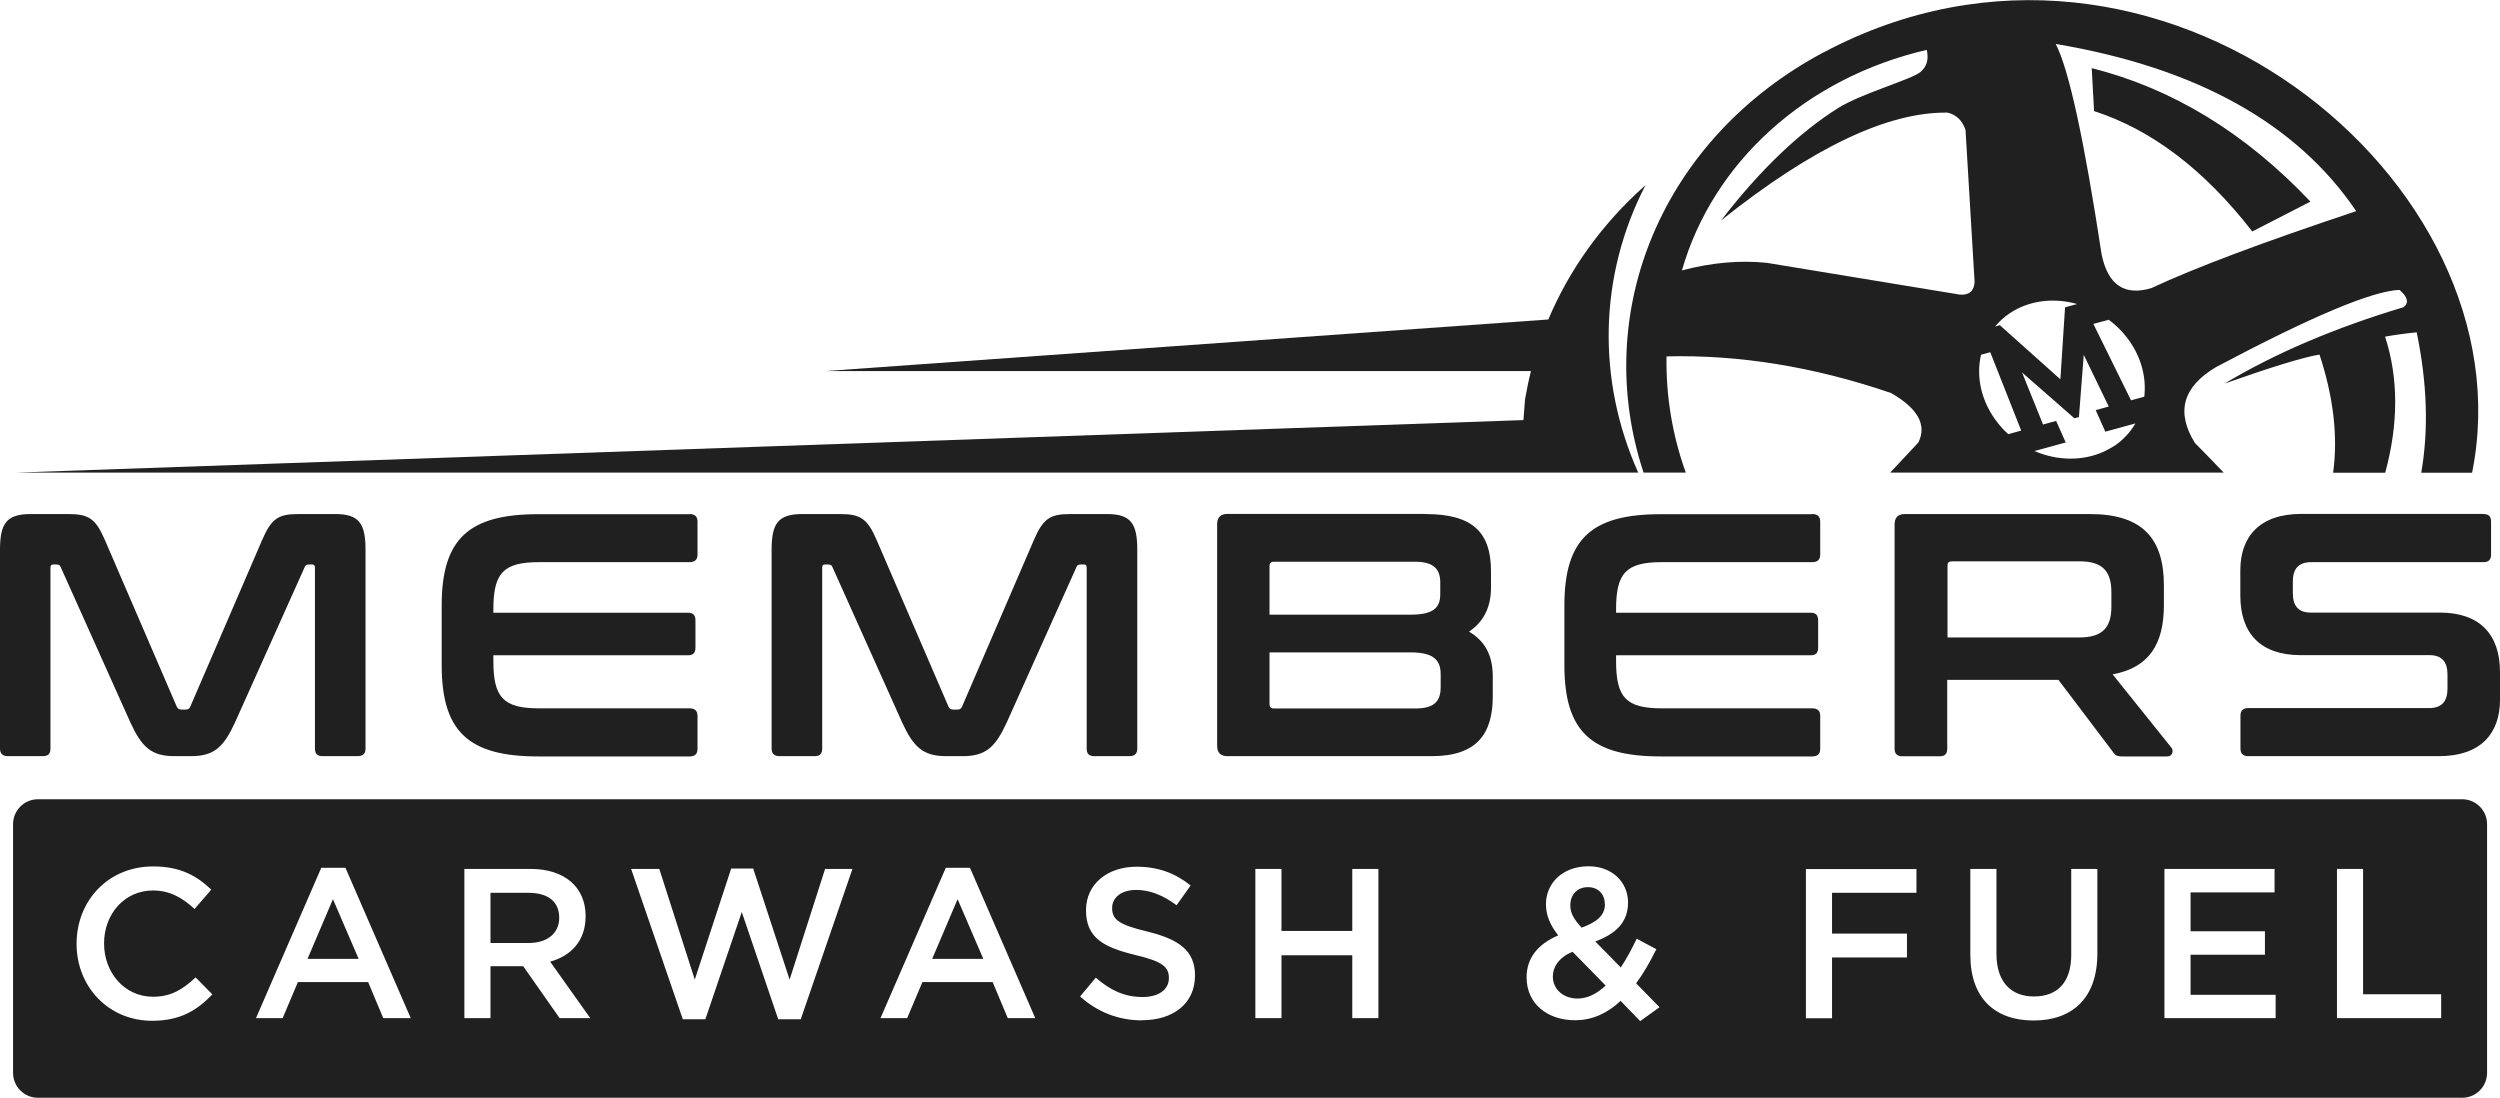 <svg width="312" height="137" viewBox="0 0 312 137" fill="none" xmlns="http://www.w3.org/2000/svg">
<g clip-path="url(#clip0_2128_718)">
<path d="M8.509 64.154C11.083 64.154 11.941 64.723 13.107 67.43L22.046 88.16C22.183 88.453 22.337 88.556 22.646 88.556H23.161C23.452 88.556 23.641 88.47 23.761 88.16L32.699 67.43C33.866 64.706 34.724 64.154 37.246 64.154H41.844C44.846 64.154 45.618 65.361 45.618 68.638V93.42C45.618 94.075 45.275 94.368 44.623 94.368H40.248C39.596 94.368 39.304 94.075 39.304 93.42V70.88C39.304 70.587 39.219 70.448 38.961 70.448H38.584C38.275 70.448 38.104 70.535 38.018 70.793L29.337 90.143C27.913 93.247 26.712 94.368 23.83 94.368H21.771C18.889 94.368 17.688 93.247 16.264 90.143L7.583 70.793C7.497 70.535 7.326 70.448 7.017 70.448H6.639C6.382 70.448 6.296 70.587 6.296 70.88V93.42C6.296 94.075 6.005 94.368 5.353 94.368H0.995C0.343 94.368 0 94.075 0 93.42V68.638C0 65.361 0.772 64.154 3.826 64.154H8.509Z" fill="#202020"/>
<path d="M86.055 64.154C86.707 64.154 87.05 64.447 87.05 65.102V69.207C87.05 69.862 86.707 70.155 86.055 70.155H67.286C62.825 70.155 61.573 71.501 61.573 76.036V76.467H85.849C86.501 76.467 86.792 76.778 86.792 77.416V80.83C86.792 81.486 86.501 81.779 85.849 81.779H61.573V82.52C61.573 87.056 62.825 88.401 67.286 88.401H86.055C86.707 88.401 87.05 88.695 87.05 89.35V93.454C87.05 94.11 86.707 94.403 86.055 94.403H67.149C58.468 94.403 55.122 91.299 55.122 83.003V75.57C55.122 67.275 58.468 64.171 67.149 64.171H86.055V64.154Z" fill="#202020"/>
<path d="M104.823 64.154C107.397 64.154 108.255 64.723 109.421 67.43L118.36 88.16C118.497 88.453 118.651 88.556 118.96 88.556H119.475C119.766 88.556 119.955 88.47 120.075 88.16L129.013 67.43C130.18 64.706 131.038 64.154 133.56 64.154H138.158C141.16 64.154 141.932 65.361 141.932 68.638V93.42C141.932 94.075 141.589 94.368 140.937 94.368H136.562C135.91 94.368 135.619 94.075 135.619 93.42V70.88C135.619 70.587 135.533 70.448 135.275 70.448H134.898C134.589 70.448 134.418 70.535 134.332 70.793L125.651 90.143C124.227 93.247 123.026 94.368 120.144 94.368H118.085C115.203 94.368 114.002 93.247 112.578 90.143L103.897 70.793C103.811 70.535 103.64 70.448 103.331 70.448H102.953C102.696 70.448 102.61 70.587 102.61 70.88V93.42C102.61 94.075 102.319 94.368 101.667 94.368H97.292C96.64 94.368 96.297 94.075 96.297 93.42V68.638C96.297 65.361 97.069 64.154 100.123 64.154H104.806H104.823Z" fill="#202020"/>
<path d="M177.908 64.154C183.844 64.154 186.075 66.482 186.075 71.276V73.346C186.075 75.812 185.131 77.623 183.33 78.83C185.354 80.003 186.298 81.848 186.298 84.4V86.901C186.298 91.471 184.41 94.368 178.697 94.368H153.186C152.329 94.368 151.9 93.937 151.9 93.075V65.43C151.9 64.568 152.329 64.137 153.186 64.137H177.925L177.908 64.154ZM158.436 76.709H176.055C178.886 76.709 179.744 75.847 179.744 74.156V72.691C179.744 70.914 178.8 70.104 176.57 70.104H159.002C158.608 70.104 158.436 70.276 158.436 70.673V76.726V76.709ZM158.436 81.417V87.85C158.436 88.246 158.608 88.419 159.002 88.419H176.622C178.903 88.419 179.795 87.591 179.795 85.78V84.142C179.795 82.365 178.886 81.417 176.055 81.417H158.436Z" fill="#202020"/>
<path d="M226.168 64.154C226.82 64.154 227.163 64.447 227.163 65.102V69.207C227.163 69.862 226.82 70.155 226.168 70.155H207.399C202.939 70.155 201.687 71.501 201.687 76.036V76.467H225.962C226.614 76.467 226.906 76.778 226.906 77.416V80.83C226.906 81.486 226.614 81.779 225.962 81.779H201.687V82.52C201.687 87.056 202.939 88.401 207.399 88.401H226.168C226.82 88.401 227.163 88.695 227.163 89.35V93.454C227.163 94.11 226.82 94.403 226.168 94.403H207.262C198.581 94.403 195.236 91.299 195.236 83.003V75.57C195.236 67.275 198.581 64.171 207.262 64.171H226.168V64.154Z" fill="#202020"/>
<path d="M260.824 64.154C267.394 64.154 270.054 67.224 270.054 73.053V75.519C270.054 80.434 268.166 83.331 263.654 84.159L270.997 93.316C271.254 93.609 271.22 94.403 270.431 94.403H264.89C264.152 94.403 263.946 94.23 263.689 93.834L256.895 84.849H243.016V93.437C243.016 94.092 242.724 94.386 242.072 94.386H237.44C236.788 94.386 236.445 94.092 236.445 93.437V65.447C236.445 64.585 236.874 64.154 237.732 64.154H260.806H260.824ZM243.05 79.554H259.503C262.419 79.554 263.5 78.295 263.5 75.708V73.898C263.5 71.311 262.419 70.052 259.503 70.052H243.616C243.221 70.052 243.05 70.224 243.05 70.569V79.554Z" fill="#202020"/>
<path d="M309.941 64.154C310.593 64.154 310.885 64.447 310.885 65.103V69.207C310.885 69.862 310.576 70.156 309.941 70.156H288.428C286.798 70.156 286.146 71.07 286.146 72.57V74.036C286.146 75.64 286.866 76.45 288.376 76.45H304.486C309.427 76.45 312 79.123 312 83.883V87.332C312 91.523 309.598 94.368 304.4 94.368H280.604C279.953 94.368 279.609 94.075 279.609 93.42V89.316C279.609 88.66 279.953 88.367 280.604 88.367H303.165C304.795 88.367 305.446 87.453 305.446 85.953V84.176C305.446 82.572 304.709 81.762 303.216 81.762H287.107C282.166 81.762 279.592 79.089 279.592 74.329V71.173C279.592 66.982 281.994 64.137 287.192 64.137H309.958L309.941 64.154Z" fill="#202020"/>
<path d="M116.335 119.668H122.717L119.509 112.218L116.335 119.668Z" fill="#202020"/>
<path d="M193.795 121.875C193.795 123.462 195.099 124.617 196.883 124.617C198.152 124.617 199.319 123.996 200.383 122.996L196.248 118.771C194.532 119.513 193.795 120.668 193.795 121.892V121.875Z" fill="#202020"/>
<path d="M69.791 114.546C69.791 112.494 68.367 111.424 65.948 111.424H61.213V117.685H65.982C68.316 117.685 69.791 116.46 69.791 114.546Z" fill="#202020"/>
<path d="M38.378 119.668H44.76L41.552 112.218L38.378 119.668Z" fill="#202020"/>
<path d="M200.28 112.839C200.28 111.528 199.405 110.717 198.17 110.717C196.849 110.717 195.974 111.649 195.974 112.976C195.974 113.925 196.351 114.632 197.38 115.77C199.285 115.08 200.297 114.235 200.297 112.839H200.28Z" fill="#202020"/>
<path d="M307.299 99.749H4.718C3.02 99.749 1.63 101.146 1.63 102.853V133.896C1.63 135.603 3.02 137 4.718 137H307.299C308.998 137 310.387 135.603 310.387 133.896V102.853C310.387 101.146 308.998 99.749 307.299 99.749ZM18.975 127.394C13.57 127.394 9.556 123.169 9.556 117.788C9.556 112.407 13.502 108.13 19.112 108.13C22.526 108.13 24.585 109.32 26.369 111.028L24.276 113.442C22.8 112.062 21.205 111.131 19.095 111.131C15.543 111.131 12.987 114.063 12.987 117.736C12.987 121.41 15.561 124.393 19.095 124.393C21.377 124.393 22.818 123.462 24.413 121.979L26.506 124.1C24.567 126.118 22.457 127.394 18.992 127.394H18.975ZM47.831 127.066L45.944 122.565H37.177L35.273 127.066H31.945L40.094 108.303H43.113L51.262 127.066H47.814H47.831ZM69.842 127.066L65.296 120.582H61.213V127.066H57.953V108.441H66.205C70.46 108.441 73.085 110.7 73.085 114.339C73.085 117.426 71.266 119.288 68.659 120.013L73.668 127.066H69.825H69.842ZM99.917 127.204H97.121L92.574 113.822L88.028 127.204H85.214L78.763 108.441H82.281L86.707 122.255L91.253 108.389H93.998L98.544 122.255L102.971 108.441H106.385L99.934 127.204H99.917ZM125.771 127.066L123.884 122.565H115.117L113.213 127.066H109.885L118.034 108.303H121.053L129.202 127.066H125.754H125.771ZM142.515 127.342C139.685 127.342 137.008 126.359 134.795 124.359L136.751 122.013C138.518 123.548 140.302 124.428 142.601 124.428C144.608 124.428 145.878 123.496 145.878 122.065C145.878 120.703 145.14 119.995 141.692 119.185C137.746 118.219 135.533 117.064 135.533 113.597C135.533 110.355 138.175 108.165 141.863 108.165C144.557 108.165 146.701 108.993 148.589 110.51L146.839 112.976C145.175 111.735 143.51 111.062 141.812 111.062C139.908 111.062 138.793 112.045 138.793 113.304C138.793 114.77 139.633 115.408 143.184 116.253C147.096 117.219 149.138 118.616 149.138 121.737C149.138 125.255 146.41 127.325 142.515 127.325V127.342ZM172.024 127.066H168.764V119.219H159.929V127.066H156.669V108.441H159.929V116.184H168.764V108.441H172.024V127.066ZM204.706 127.446L202.253 124.911C200.657 126.394 198.822 127.325 196.557 127.325C193.109 127.325 190.518 125.255 190.518 121.979C190.518 119.564 191.925 117.823 194.464 116.736C193.4 115.356 192.937 114.201 192.937 112.821C192.937 110.286 194.944 108.113 198.255 108.113C201.189 108.113 203.179 110.079 203.179 112.632C203.179 115.184 201.567 116.564 199.096 117.495L202.27 120.737C202.99 119.668 203.642 118.443 204.26 117.15L206.713 118.461C205.976 119.944 205.152 121.41 204.191 122.72L207.108 125.704L204.706 127.428V127.446ZM239.173 111.424H228.639V116.512H237.989V119.495H228.639V127.083H225.379V108.458H239.173V111.442V111.424ZM261.75 119.012C261.75 124.566 258.628 127.359 253.79 127.359C248.952 127.359 245.898 124.566 245.898 119.168V108.441H249.157V119.03C249.157 122.496 250.925 124.359 253.841 124.359C256.758 124.359 258.49 122.6 258.49 119.168V108.441H261.75V118.995V119.012ZM283.984 127.066H270.122V108.441H283.864V111.373H273.382V116.219H282.663V119.15H273.382V124.152H284.001V127.083L283.984 127.066ZM304.64 127.066H291.653V108.441H294.913V124.083H304.657V127.066H304.64Z" fill="#202020"/>
<path d="M205.358 23.109C199.851 27.99 195.819 33.733 193.229 39.872L103.056 46.305H191.067C190.775 47.46 190.535 48.633 190.329 49.806L190.123 52.427L2.024 58.98H204.449C199.268 47.391 199.525 34.405 205.358 23.109Z" fill="#202020"/>
<path d="M261.338 13.865C268.51 16.176 275.097 21.178 281.085 28.886C281.085 28.886 283.504 27.645 288.342 25.161C280.244 16.607 271.152 11.054 261.047 8.502C261.047 8.502 261.15 10.296 261.338 13.865Z" fill="#202020"/>
<path d="M227.609 6.519C207.451 17.228 198.478 38.889 205.118 58.98H210.385C208.721 54.341 207.897 49.461 207.983 44.477C217.076 44.252 226.409 45.77 235.999 49.047C239.361 50.978 240.494 53.031 239.413 55.221L235.896 58.98H277.516C276.384 57.79 275.183 56.549 273.931 55.29C271.529 51.427 272.404 48.271 276.573 45.805C288.445 39.51 296.062 36.302 299.459 36.181C300.488 37.061 300.66 37.785 299.974 38.337C291.447 40.889 283.984 44.063 277.619 47.874C283.521 45.787 287.467 44.58 289.474 44.252C291.224 49.564 291.79 54.479 291.173 58.998H297.675C299.339 52.858 299.339 47.184 297.658 42.011C299.03 41.769 300.334 41.597 301.604 41.476C302.925 47.857 303.096 53.703 302.17 58.998H308.517C315.877 22.54 269.076 -15.521 227.592 6.536L227.609 6.519ZM250.787 39.113C253.241 37.458 256.346 37.13 259.228 37.941L257.718 38.354L257.135 47.339L249.672 40.665L249.586 40.579L248.986 40.752C249.501 40.148 250.084 39.579 250.787 39.113ZM244.594 36.768C228.519 34.129 220.49 32.801 220.49 32.801C217.127 32.456 213.593 32.767 209.904 33.75C213.782 20.212 225.413 9.709 240.459 6.226C240.734 7.398 240.459 8.33 239.67 8.985C238.538 9.933 232.31 11.658 229.394 13.486C224.521 16.556 219.649 21.212 214.794 27.507C226.168 18.436 235.587 13.952 243.05 14.055C244.148 14.314 244.903 15.038 245.297 16.211C246.052 28.869 246.43 35.199 246.43 35.199C246.361 36.337 245.743 36.854 244.577 36.768H244.594ZM250.616 54.169C250.152 53.755 249.724 53.289 249.329 52.789C247.253 50.168 246.584 47.029 247.236 44.27L248.385 43.959L252.246 53.738L250.616 54.186V54.169ZM263.877 55.635C263.534 55.859 263.174 56.066 262.814 56.238L262.642 56.325C259.949 57.583 256.74 57.514 253.893 56.29L257.804 55.221L256.603 52.53L254.973 52.979L252.348 46.477L258.885 52.203L259.451 52.047L260.052 44.287L263.174 50.737L261.544 51.185L262.745 53.876L266.502 52.841C265.867 53.927 264.992 54.893 263.877 55.652V55.635ZM267.6 49.547V49.512L265.953 49.961L261.252 40.424L263.174 39.907C263.963 40.493 264.701 41.183 265.336 41.993C267.188 44.321 267.909 47.046 267.6 49.564V49.547ZM268.544 35.94C265.147 36.975 263.071 35.578 262.282 31.749C260.086 17.349 258.182 8.606 256.552 5.484C274.137 8.45 286.643 15.4 294.055 26.351C282.457 30.214 273.948 33.405 268.527 35.94H268.544Z" fill="#202020"/>
</g>
<defs>
<clipPath id="clip0_2128_718">
<rect width="312" height="137" fill="white"/>
</clipPath>
</defs>
</svg>
